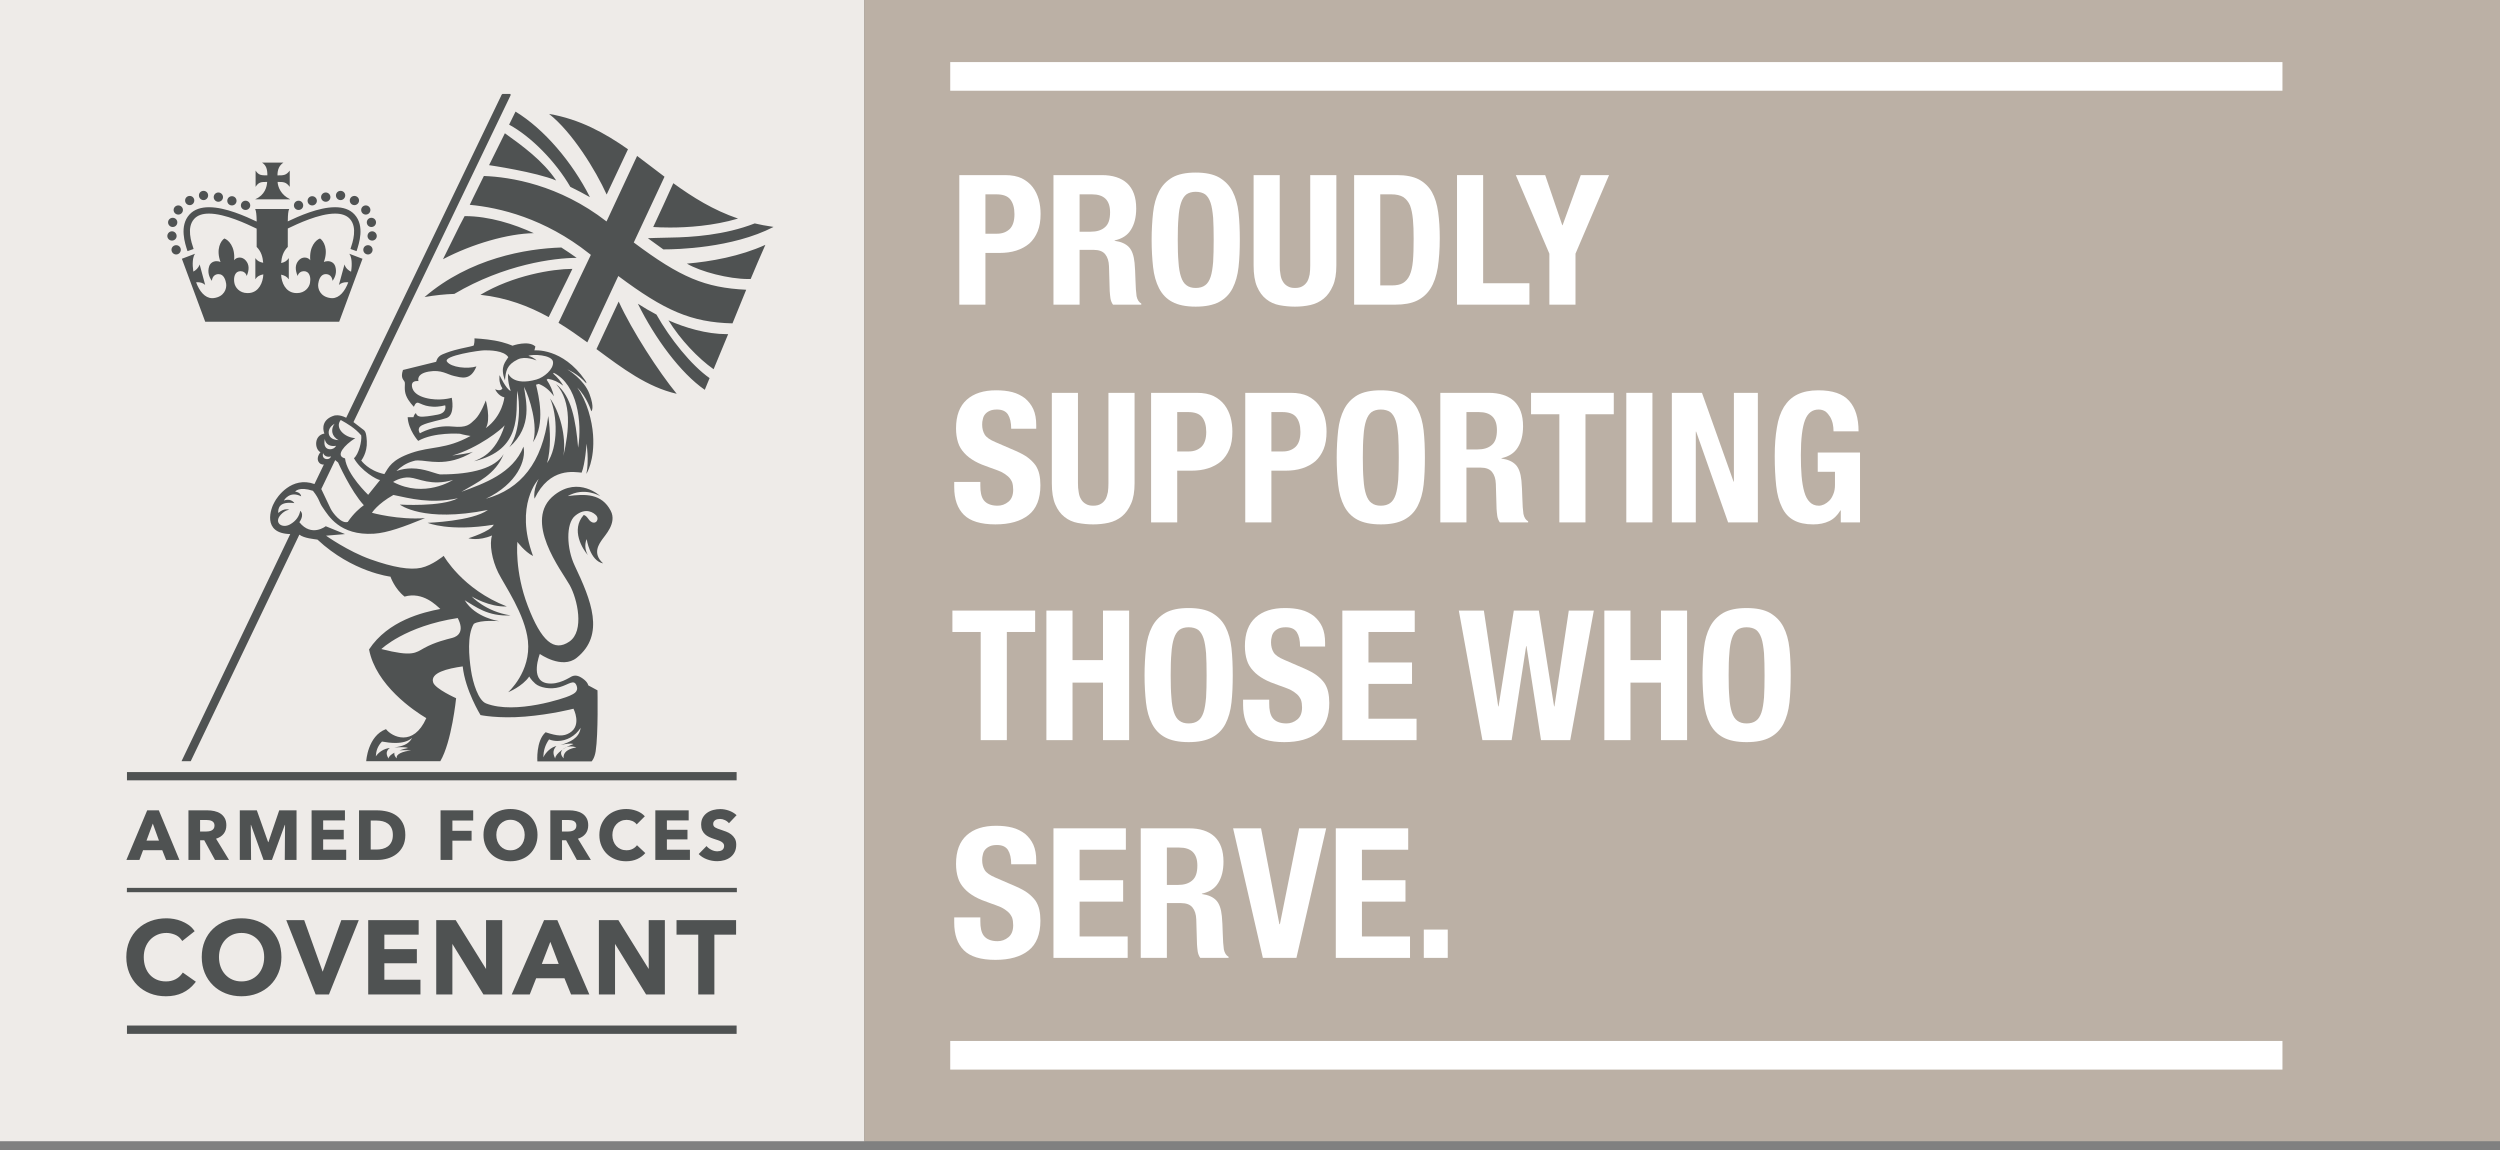 <?xml version="1.0" encoding="UTF-8" standalone="no"?>
<!DOCTYPE svg PUBLIC "-//W3C//DTD SVG 1.1//EN" "http://www.w3.org/Graphics/SVG/1.1/DTD/svg11.dtd">
<svg width="100%" height="100%" viewBox="0 0 200 92" version="1.1" xmlns="http://www.w3.org/2000/svg" xmlns:xlink="http://www.w3.org/1999/xlink" xml:space="preserve" xmlns:serif="http://www.serif.com/" style="fill-rule:evenodd;clip-rule:evenodd;stroke-linejoin:round;stroke-miterlimit:2;">
    <rect x="0" y="0" width="200" height="92" fill="#808080" stroke="none"/>
    <g transform="matrix(0.382,0,0,0.382,0,-0.242)">
        <rect x="0" y="0.634" width="181" height="239" style="fill:rgb(238,235,232);fill-rule:nonzero;"/>
        <path d="M94.87,101.14C90.326,102.499 87.685,100.79 85.781,100.635C83.878,100.48 82.324,101.567 82.324,101.567C88.927,105.063 94.87,101.14 94.87,101.14ZM120.702,157.175C120.702,157.175 119.341,156.531 118.069,157.408C116.966,158.169 117.751,159.136 117.979,159.379L118.036,159.437C117.817,157.441 120.702,157.175 120.702,157.175ZM69.137,94.719C69.236,94.719 69.336,94.709 69.433,94.691C69.978,94.597 70.276,94.191 70.385,94C70.225,94.028 70.048,94.045 69.864,94.045C69.392,94.045 68.879,93.932 68.514,93.576C68.254,93.322 68.068,92.962 68.019,92.542C67.679,94.194 68.391,94.719 69.137,94.719ZM70.856,92.807L70.911,92.807C70.186,92.444 69.741,91.822 69.62,91.284C69.444,90.503 69.768,89.728 70.078,89.366C68.791,90.107 68.633,91.217 69.011,91.915C69.392,92.617 70.358,92.807 70.856,92.807ZM79.593,101.166C78.968,101.134 75.602,99.256 74.121,96.595C75.108,95.797 75.822,93.014 75.645,91.806C74.33,90.276 72.849,89.422 71.36,88.587C70.043,90.222 72.147,92.282 74.401,92.384C72.018,93.919 70.389,95.946 71.968,96.535C72.065,96.581 72.163,96.613 72.26,96.634C72.624,100.007 77.103,104.262 77.103,104.262L79.593,101.166ZM117.973,81.413C116.971,80.659 115.904,80.146 114.746,79.961C114.664,80.029 114.578,80.096 114.487,80.161C115.274,81.317 115.734,82.471 116.008,83.625C115.155,82.435 114.12,81.53 112.821,81.033C112.642,81.095 112.455,81.151 112.258,81.201C112.788,83.442 114.287,89.349 111.613,93.243C112.752,89.869 110.899,83.762 109.735,81.651C110.1,84.447 111.706,89.857 106.659,94.3C109.199,90.766 108.849,84.528 108.307,82.473C108.002,87.356 109.387,94.814 99.27,97.236C100.249,96.747 103.729,95.931 105.688,89.705C105.131,90.475 100.152,94.485 94.704,96.039C96.253,95.803 97.99,95.644 99.061,95.249C96.252,96.979 93.827,97.388 91.83,97.388C90.93,97.388 90.116,97.306 89.394,97.221C88.672,97.138 88.042,97.055 87.507,97.055C87.124,97.055 86.79,97.097 86.506,97.214C85.049,97.62 83.92,98.404 83.024,99.273C84.146,98.877 85.217,98.728 86.213,98.728C88.871,98.728 90.995,99.785 92.143,99.984L92.33,99.984C98.939,99.984 103.743,98.633 105.475,95.735C103.764,100.011 100.003,101.619 96.621,103.638C101.296,101.89 107.407,99.82 109.631,94.166C110.245,96.981 108.364,101.929 101.744,105.09C109.071,103.048 113.56,97.559 114.818,87.758C115.262,90.782 115.402,94.668 114.575,97.606C116.938,94.22 116.773,87.678 115.203,84.071C117.125,86.734 118.655,91.85 117.992,96.112C119.192,90.828 119.807,84.797 116.471,81.08C119.673,83.58 120.566,88.575 121.075,94.392C121.938,89.066 120.925,81.184 115.973,78.715L115.844,78.864C116.756,79.65 117.434,80.509 117.973,81.413ZM88.823,136.354C91.083,135.107 93.529,134.533 94.717,134.225C95.905,133.918 97.324,132.87 95.857,130.065C84.835,131.747 79.862,136.562 79.862,136.562C86.422,138.224 87.003,137.359 88.823,136.354ZM68.217,110.837L72.256,112.482L68.281,112.821C68.281,112.821 72.886,116.094 77.611,117.774C82.336,119.454 85.859,120.056 88.197,119.545C90.534,119.034 92.921,117.04 92.921,117.04C92.921,117.04 96.851,124.056 106.131,127.635C102.515,127.834 98.777,125.546 98.777,125.546C98.777,125.546 101.667,128.72 106.951,129.515C102.096,129.768 99.608,127.658 97.319,126.341C99.534,130.023 104.55,130.723 104.55,130.723C104.55,130.723 100.658,130.388 99.225,131.279C97.792,133.646 98.218,138.187 98.633,140.973C99.047,143.759 100.2,147.322 101.785,147.944C107.922,150.352 118.448,146.779 119.312,146.336C119.988,145.989 121.283,145.575 120.739,144.195C120.195,142.815 119.147,143.982 117.209,144.534C115.271,145.085 113.049,144.643 112.099,143.802C111.15,142.961 110.839,142.303 110.839,142.303C109.368,144.431 106.417,145.601 106.417,145.601C106.417,145.601 111.262,141.302 110.56,134.821C109.959,129.277 105.652,123.211 104.344,120.562C103.036,117.914 102.445,114.579 103.045,112.773C100.189,113.996 98.099,113.358 98.099,113.358C98.099,113.358 102.756,111.925 103.405,110.513C94.071,112.04 89.557,110.125 89.557,110.125C89.557,110.125 98.949,109.801 102.181,107.426C88.617,110.151 83.728,106.303 83.728,106.303C83.728,106.303 92.423,106.849 95.915,104.976C90.085,106.21 85.863,105.002 82.389,104.289C78.997,106.195 77.895,108.027 77.895,108.027C77.895,108.027 83.49,109.568 89.014,109.137C84.597,110.955 81.1,112.23 78.324,112.404C71.059,112.859 68.724,108.511 67.689,107.071C66.679,105.666 67.068,105.364 65.539,103.419C62.534,102.451 61.805,103.599 61.805,103.599C61.805,103.599 62.913,103.645 63.081,104.581C60.612,103.318 59.443,105.47 59.443,105.47C59.443,105.47 60.816,104.839 61.652,105.997C58.454,105.582 58.222,107.083 58.267,108.062C59.592,106.908 60.579,107.395 60.579,107.395C60.579,107.395 59.73,107.414 58.818,108.407C57.257,110.105 59.068,111.379 60.728,110.462C62.041,109.736 62.695,108.67 62.876,107.6C63.845,108.51 62.69,109.994 62.69,109.994C65.248,113.198 68.217,110.837 68.217,110.837ZM103.688,82.146C103.688,82.146 104.834,82.729 105.222,81.972C104.329,80.69 104.627,79.202 104.627,79.202C104.627,79.202 106.028,82.227 106.949,82.5C106.15,80.058 106.436,78.86 106.436,78.86C106.436,78.86 107.322,81.535 112.354,80.112C113.909,79.672 115.962,77.981 115.82,76.441C115.678,74.902 111.401,74.758 110.662,75.166C111.858,75.497 112.354,76.125 112.354,76.125C112.354,76.125 110.047,75.108 108.421,75.909C106.101,77.054 105.936,78.33 105.752,80.278C104.632,77.389 105.919,76.374 106.45,75.432C105.531,73.991 102.441,73.997 101.456,73.997C100.47,73.996 92.744,75.126 93.606,76.362C94.467,77.598 97.958,77.951 99.773,77.37C98.53,80.459 96.598,79.702 95.105,79.377C93.612,79.053 92.481,77.981 89.774,78.454C87.066,78.928 87.639,80.44 87.639,80.44C87.639,80.44 86.422,80.278 86.281,81.094C86.214,81.481 86.16,83.166 89.081,83.952C92.002,84.737 94.61,83.939 94.61,83.939C94.61,83.939 95.366,87.5 93.534,88.175C92.542,88.541 89.685,89.051 88.41,89.679C87.135,90.308 87.943,91.371 87.943,91.371C87.943,91.371 90.908,89.604 94.731,89.961C97.8,90.249 98.308,89.575 99.494,88.461C100.68,87.346 101.74,84.501 101.74,84.501C101.74,84.501 102.853,88.439 101.74,90.299C105.259,87.732 105.63,83.855 105.63,83.855C104.309,83.564 103.688,82.146 103.688,82.146ZM69.332,96.214C68.373,96.483 67.807,95.968 67.661,95.505C67.32,96.724 68.423,96.973 68.963,96.664C69.133,96.568 69.272,96.415 69.333,96.222M82.78,156.225C81.92,156.225 80.981,156.118 79.994,155.933C79.037,156.942 78.762,157.926 78.703,159.04C79.295,158.156 80.409,157.392 81.639,157.283C80.611,158.036 81.024,158.887 81.359,159.506C81.394,159.075 81.9,158.636 82.606,158.256C82.491,158.64 82.723,159.201 83.128,159.456C82.764,158.603 84.399,157.958 86.106,157.798C85.657,157.767 85.148,157.735 84.635,157.735C84.308,157.735 83.98,157.749 83.666,157.783C84.254,157.564 84.881,157.391 85.451,157.284C85.189,157.153 84.629,157.111 84.06,157.111C83.456,157.111 82.844,157.158 82.564,157.196C84.233,156.879 85.542,156.613 86.312,155.159C85.449,155.921 84.224,156.225 82.78,156.225ZM116.758,155.812C116.154,155.812 115.553,155.705 114.985,155.484C114.089,156.763 113.831,157.935 113.776,159.238C114.33,158.145 115.373,157.136 116.523,156.873C115.561,157.861 115.948,158.806 116.259,159.488C116.331,158.399 118.455,157.025 120.088,156.457C119.953,156.389 119.734,156.362 119.474,156.362C118.766,156.362 117.76,156.563 117.387,156.671C119.258,156.056 121.283,155.326 121.606,153.048C120.474,154.818 118.6,155.812 116.758,155.812ZM76.195,106.436C73.429,103.419 70.802,97.486 70.802,97.486L70.198,96.989L67.285,103.048C67.73,103.989 68.886,106.432 69.239,107.159C69.678,108.066 71.487,110.386 72.831,109.937C74.027,108.17 75.418,106.976 76.195,106.436ZM122.867,113.537C122.867,113.537 122.076,115.066 123.117,116.881C122.099,115.767 119.43,111.604 122.26,108.469C123.134,108.798 123.143,109.573 123.926,109.974C124.9,110.473 125.478,109.305 124.921,108.644C124.439,108.073 122.723,106.74 120.422,108.668C118.471,110.303 118.671,115.531 120.345,119.065C123.786,126.33 126.786,133.554 120.778,138.39C117.691,140.875 113.052,137.585 113.052,137.585C113.052,137.585 110.91,143.037 114.486,143.709C116.972,144.176 119.387,142.432 119.767,142.277C120.448,142.001 121.089,142.06 122.072,142.759C123.12,143.504 123.199,144.164 123.199,144.164L125.129,145.208C125.129,145.208 125.316,154.37 124.747,157.967C124.507,159.488 123.9,160.089 123.9,160.089L112.538,160.089C112.538,160.089 112.21,155.793 114.261,153.985C116.778,154.819 118.019,154.896 119.314,154.107C121.905,152.528 120.1,149.056 120.1,149.056C120.1,149.056 115.53,150.25 109.939,150.709C104.348,151.168 100.632,150.389 100.632,150.389C100.632,150.389 97.421,145.185 96.903,140.194C93.744,140.642 90.019,141.511 90.722,143.572C91.18,144.915 95.52,146.856 95.52,146.856C95.52,146.856 94.607,155.986 92.214,160.044L76.694,160.044C76.694,160.044 76.993,154.771 80.834,153.329C82.052,154.946 86.565,157.147 89.278,151.028C86.684,149.498 78.703,144.109 77.29,136.641C81.266,130.592 88.596,128.859 92.214,128.167C91.41,127.452 88.592,124.474 84.724,125.574C82.635,123.935 81.772,121.4 81.772,121.4C81.772,121.4 73.808,120.483 66.49,113.643C65.75,113.518 63.712,113.374 62.693,112.602L39.947,160.044L38.017,160.044L60.786,112.481C54.756,112.355 56.737,106.995 57.486,105.778C58.009,104.713 61.078,100.286 65.858,102.002L67.821,97.921L67.863,97.906C66.901,98.092 65.88,96.871 67.11,95.342C65.84,94.669 65.739,91.804 67.932,91.431C67.472,90.26 67.554,88.419 69.982,87.672C69.982,87.672 70.967,87.339 72.502,88.122L104.957,20.679C104.957,20.679 104.993,20.479 105.22,20.31L106.875,20.31C106.982,20.453 106.922,20.609 106.922,20.609L74.026,89.029C73.918,88.954 75.224,89.954 75.739,90.354C76.386,90.857 76.696,90.814 76.819,93.028C76.954,95.474 75.655,97.078 75.655,97.078C75.655,97.078 77.116,99.209 80.494,99.919C81.398,98.503 81.938,96.95 86.151,95.491C90.365,94.032 93.319,94.81 98.542,91.935C97.165,91.729 96.314,91.468 96.314,91.468C96.314,91.468 90.927,91.078 87.577,92.963C87.577,92.963 85.521,90.716 85.375,88.004C86.073,88.004 86.587,88.003 86.587,88.003C86.587,88.003 86.694,87.444 87.097,87.133C87.215,87.441 87.321,87.752 87.957,87.87C88.592,87.987 90.233,87.742 91.667,87.468C93.749,87.07 93.232,85.519 93.232,85.519C93.232,85.519 91.84,85.893 90.646,85.804C89.452,85.715 89,85.598 87.662,85.005C87.023,84.722 86.688,85.831 86.688,85.831C86.688,85.831 85.526,84.701 85.049,83.467C84.572,82.234 84.883,81.172 84.764,80.684C84.645,80.195 83.783,79.94 84.389,78.116C85.015,77.961 91.347,76.402 91.347,76.402C91.347,76.402 91.503,75.309 92.692,74.833C93.88,74.356 94.536,74.104 96.406,73.659C97.402,73.423 97.952,73.32 98.374,73.227C99.421,72.995 99.221,72.947 99.245,72.855C99.425,72.175 99.364,71.491 99.364,71.491C99.364,71.491 101.605,71.596 103.607,71.954C105.853,72.355 107.321,73.032 107.321,73.032C107.321,73.032 110.655,71.835 112.121,73.196C112.036,73.662 111.906,74.009 111.906,74.009C111.906,74.009 117.82,73.41 122.533,80.255C122.84,80.701 122.81,80.803 122.778,80.909C120.972,78.855 118.818,77.995 118.818,77.995C118.818,77.995 122.31,80.067 123.447,83.131C124.585,86.196 123.833,86.768 123.833,86.768C123.833,86.768 122.921,83.746 120.884,81.796C122.979,84.725 123.991,88.796 124.199,91.678C124.593,97.149 122.796,99.887 122.796,99.887C123.394,97.183 122.848,93.552 122.848,93.552C122.848,93.552 122.554,97.801 121.807,99.616C120.332,99.505 115.146,98.382 111.945,105.069C111.592,103.237 112.808,100.942 112.808,100.942C112.808,100.942 107.659,106.354 111.632,117.077C109.844,116.172 108.349,114.117 108.349,114.117C108.349,114.117 107.738,120.26 110.549,127.577C113.359,134.893 116.026,137.203 119.237,134.999C122.448,132.796 120.933,126.102 119.314,123.177C117.695,120.252 109.291,109.566 116.155,104.262C121.251,100.324 125.705,104.524 125.705,104.524C125.705,104.524 122.344,102.522 118.901,104.53C122.596,104.049 126.004,103.956 127.907,107.618C129.244,110.191 126.644,112.794 126.105,113.623C125.565,114.452 123.919,116.463 126.311,118.628C123.521,118.08 122.867,113.537 122.867,113.537ZM74.222,41.665C73.679,41.665 73.25,42.093 73.25,42.621C73.25,43.158 73.679,43.594 74.222,43.594C74.75,43.594 75.195,43.158 75.195,42.621C75.195,42.093 74.75,41.665 74.222,41.665ZM76.61,43.651C76.07,43.651 75.637,44.08 75.637,44.607C75.637,45.151 76.07,45.574 76.61,45.574C77.141,45.574 77.571,45.151 77.571,44.607C77.571,44.08 77.141,43.651 76.61,43.651ZM77.778,46.244C77.239,46.244 76.816,46.674 76.816,47.2C76.816,47.744 77.239,48.175 77.778,48.175C78.322,48.175 78.751,47.744 78.751,47.2C78.751,46.674 78.322,46.244 77.778,46.244ZM77.943,49.073C77.4,49.073 76.97,49.52 76.97,50.062C76.97,50.59 77.4,51.018 77.943,51.018C78.471,51.018 78.905,50.59 78.905,50.062C78.905,49.52 78.471,49.073 77.943,49.073ZM77.068,51.98C76.512,51.98 76.082,52.409 76.082,52.943C76.082,53.48 76.512,53.927 77.068,53.927C77.594,53.927 78.029,53.48 78.029,52.943C78.029,52.409 77.594,51.98 77.068,51.98ZM70.173,44.03C66.722,44.03 62.524,45.928 60.26,47C60.27,46.863 60.27,46.772 60.278,46.759C60.288,45.689 60.347,44.819 60.564,44.402L53.437,44.402C53.654,44.819 53.722,45.689 53.751,46.759L53.751,47.034C51.503,45.968 47.258,44.031 43.77,44.031C42.149,44.031 40.692,44.45 39.674,45.568C37.506,47.962 38.741,51.637 39.269,53.228L40.544,52.775C40.058,51.316 39.032,48.282 40.669,46.475C41.391,45.675 42.491,45.366 43.759,45.366C47.139,45.366 51.721,47.551 53.556,48.426L53.751,48.524L53.751,52.343C54.724,53.309 55.022,54.483 55.119,55.661C54.433,55.554 53.854,55.273 53.477,54.688L53.477,59.131C53.866,58.49 54.46,58.209 55.149,58.095C55.073,59.828 54.214,61.758 52.297,61.988C52.138,62.006 51.985,62.016 51.839,62.016C50.111,62.016 49.24,60.779 49.086,59.898C48.913,59.033 49.056,58.008 49.692,57.608C49.888,57.487 50.126,57.425 50.37,57.425C50.921,57.425 51.497,57.744 51.668,58.433C52.212,57.156 52.228,56.068 51.485,55.209C51.098,54.753 50.628,54.569 50.192,54.569C49.705,54.569 49.261,54.8 49.028,55.134C49.292,52.231 47.792,50.847 46.983,50.578C46.274,51.041 45.174,52.765 46.179,55.502C45.937,55.39 45.655,55.328 45.367,55.328C44.705,55.328 44.02,55.658 43.785,56.469C43.452,57.562 43.744,58.615 44.369,59.446C44.471,58.414 45.145,58.04 45.759,58.04C45.905,58.04 46.047,58.061 46.179,58.101C46.956,58.352 47.264,59.36 47.364,60.059C47.512,61.089 46.956,62.784 44.769,63.059C44.664,63.073 44.559,63.079 44.456,63.079C42.897,63.079 41.742,61.582 41.072,59.755C41.175,59.744 41.286,59.738 41.401,59.738C41.894,59.738 42.479,59.858 42.966,60.299L41.81,56.016C41.545,56.819 40.95,57.27 40.487,57.51C40.241,55.914 40.339,54.431 40.853,53.773L38.089,54.826L42.976,68.01L71.034,68.01L75.917,54.826L73.146,53.773C73.672,54.431 73.776,55.938 73.524,57.539C73.038,57.298 72.397,56.864 72.143,56.016L70.977,60.299C71.471,59.854 72.07,59.737 72.579,59.737C72.705,59.737 72.827,59.744 72.939,59.755C72.258,61.582 71.108,63.079 69.554,63.079C69.451,63.079 69.347,63.073 69.242,63.059C67.043,62.784 66.5,61.089 66.644,60.059C66.74,59.36 67.043,58.352 67.833,58.101C67.964,58.061 68.106,58.04 68.252,58.04C68.864,58.04 69.531,58.414 69.642,59.446C70.272,58.615 70.547,57.562 70.226,56.469C69.987,55.658 69.304,55.328 68.639,55.328C68.351,55.328 68.067,55.39 67.823,55.502C68.836,52.765 67.742,51.041 67.015,50.578C66.197,50.847 64.72,52.231 64.977,55.134C64.742,54.8 64.297,54.569 63.809,54.569C63.372,54.569 62.902,54.753 62.515,55.209C61.777,56.068 61.8,57.156 62.332,58.433C62.507,57.744 63.09,57.425 63.642,57.425C63.886,57.425 64.124,57.487 64.318,57.608C64.96,58.008 65.085,59.033 64.92,59.898C64.767,60.779 63.889,62.016 62.175,62.016C62.029,62.016 61.878,62.006 61.72,61.988C59.813,61.758 58.954,59.882 58.87,58.157C59.538,58.29 60.094,58.558 60.482,59.131L60.482,54.688C60.094,55.296 59.538,55.581 58.881,55.72C58.966,54.511 59.276,53.326 60.27,52.343L60.27,48.495L60.398,48.426C62.229,47.552 66.794,45.366 70.174,45.366C71.442,45.366 72.544,45.675 73.271,46.475C74.904,48.282 73.884,51.316 73.397,52.775L74.674,53.228C75.195,51.637 76.432,47.962 74.263,45.568C73.25,44.449 71.794,44.03 70.173,44.03ZM62.527,42.666C61.983,42.666 61.554,43.108 61.554,43.651C61.554,44.185 61.983,44.607 62.527,44.607C63.064,44.607 63.499,44.185 63.499,43.651C63.499,43.108 63.064,42.666 62.527,42.666ZM65.378,41.721C64.846,41.721 64.416,42.151 64.416,42.69C64.416,43.227 64.846,43.657 65.378,43.657C65.916,43.657 66.361,43.227 66.361,42.69C66.361,42.151 65.916,41.721 65.378,41.721ZM68.223,40.944C67.685,40.944 67.239,41.378 67.239,41.917C67.239,42.454 67.685,42.889 68.223,42.889C68.754,42.889 69.197,42.454 69.197,41.917C69.197,41.378 68.754,40.944 68.223,40.944ZM71.325,40.6C70.788,40.6 70.353,41.023 70.353,41.557C70.353,42.094 70.788,42.541 71.325,42.541C71.858,42.541 72.299,42.094 72.299,41.557C72.299,41.023 71.858,40.6 71.325,40.6ZM51.422,42.666C50.888,42.666 50.448,43.108 50.448,43.651C50.448,44.185 50.888,44.607 51.422,44.607C51.959,44.607 52.406,44.185 52.406,43.651C52.406,43.108 51.959,42.666 51.422,42.666ZM48.57,41.721C48.025,41.721 47.597,42.151 47.597,42.69C47.597,43.227 48.025,43.657 48.57,43.657C49.109,43.657 49.537,43.227 49.537,42.69C49.537,42.151 49.109,41.721 48.57,41.721ZM45.731,40.944C45.193,40.944 44.757,41.378 44.757,41.917C44.757,42.454 45.193,42.889 45.731,42.889C46.263,42.889 46.704,42.454 46.704,41.917C46.704,41.378 46.263,40.944 45.731,40.944ZM42.628,40.6C42.09,40.6 41.661,41.023 41.661,41.557C41.661,42.094 42.09,42.541 42.628,42.541C43.159,42.541 43.589,42.094 43.589,41.557C43.589,41.023 43.159,40.6 42.628,40.6ZM39.737,41.665C39.187,41.665 38.764,42.093 38.764,42.621C38.764,43.158 39.187,43.594 39.737,43.594C40.268,43.594 40.688,43.158 40.688,42.621C40.688,42.093 40.268,41.665 39.737,41.665ZM37.337,43.651C36.806,43.651 36.359,44.08 36.359,44.607C36.359,45.151 36.806,45.574 37.337,45.574C37.876,45.574 38.311,45.151 38.311,44.607C38.311,44.08 37.876,43.651 37.337,43.651ZM36.17,46.244C35.639,46.244 35.197,46.673 35.197,47.2C35.197,47.744 35.639,48.174 36.17,48.174C36.709,48.174 37.138,47.744 37.138,47.2C37.138,46.673 36.709,46.244 36.17,46.244ZM36.016,49.073C35.484,49.073 35.042,49.52 35.042,50.063C35.042,50.59 35.484,51.019 36.016,51.019C36.554,51.019 36.989,50.59 36.989,50.063C36.989,49.52 36.554,49.073 36.016,49.073ZM36.892,51.98C36.349,51.98 35.914,52.41 35.914,52.942C35.914,53.48 36.349,53.927 36.892,53.927C37.435,53.927 37.866,53.48 37.866,52.942C37.866,52.41 37.435,51.98 36.892,51.98ZM59.355,34.686L54.879,34.686C55.754,35.254 55.995,36.061 55.995,37.36C54.729,37.36 54.185,37.36 53.528,36.358L53.528,39.765C54.175,38.733 54.729,38.733 55.949,38.733C55.898,39.765 55.452,41.493 53.493,42.334L53.493,42.375L60.717,42.375L60.717,42.334C58.846,41.465 58.176,39.782 58.137,38.733C59.384,38.733 59.899,38.733 60.678,39.765L60.678,36.358C59.927,37.36 59.384,37.366 58.107,37.366C58.107,36.067 58.519,35.254 59.355,34.686ZM117.557,52.465C110.178,52.7 98.38,54.706 88.911,62.842C91.102,62.461 93.173,62.25 95.143,62.182C105.626,55.998 116.052,54.639 120.775,54.639C119.671,53.844 118.699,53.206 117.557,52.465ZM119.842,56.944C115.725,56.944 107.417,58.312 100.614,62.373C106.118,62.972 110.753,64.749 114.905,67.04C116.363,64.018 118.627,59.587 119.872,56.944L119.842,56.944ZM133.425,33.289C131.376,37.663 127.075,46.899 127.075,46.899L127.022,47.01C117.061,39.281 106.876,37.701 101.333,37.49C100.61,38.96 99.881,40.439 99.15,41.926C98.998,42.238 98.661,42.937 98.377,43.529C104.588,44.102 114.032,46.325 123.386,53.728C123.506,53.823 123.621,53.914 123.74,54.008L123.689,54.117C123.689,54.117 119.212,63.463 116.965,68.238C119.072,69.524 121.065,70.922 123,72.333C125.145,67.711 129.473,58.466 129.473,58.466L129.485,58.438C139.185,65.673 144.708,68.139 153.401,68.356C154.285,66.18 155.394,63.445 156.272,61.315C147.664,60.881 142.57,58.784 132.727,51.416L132.764,51.335C132.764,51.335 137.102,42.089 139.164,37.642C137.229,36.19 135.339,34.712 133.425,33.289ZM129.565,63.787C128.095,66.975 126.415,70.498 124.914,73.742C130.38,77.792 135.531,81.683 141.72,83.105C137.936,78.485 132.398,69.968 129.565,63.787ZM158.06,47.421C151.739,49.884 144.912,50.315 140.404,50.387C138.158,50.423 135.675,50.52 135.675,50.52L138.909,52.857C138.909,52.857 139.031,52.858 139.263,52.858C141.449,52.858 153.345,52.645 162,48.159C161.886,48.139 161.78,48.119 161.671,48.1C160.422,47.926 159.22,47.697 158.06,47.421ZM141.009,39.003C139.685,42.004 138.191,45.165 136.798,48.177C137.624,48.23 138.828,48.284 140.295,48.284C143.984,48.284 149.34,47.946 154.562,46.408C149.381,44.639 145.054,41.934 141.009,39.003ZM114.984,24.488C119.83,28.302 124.737,36.255 127.05,41.372C128.345,38.62 130.147,34.796 131.515,31.889C126.626,28.469 121.442,25.599 114.984,24.488ZM160.286,51.91C155.026,54.311 148.844,55.415 143.851,55.842C146.723,57.549 152.671,59.068 156.679,59.068C156.86,59.068 157.037,59.065 157.21,59.059C158.224,56.634 159.246,54.244 160.286,51.91ZM133.588,64.242C137.137,71.457 142.519,78.762 147.597,82.271C147.986,81.377 148.219,80.724 148.606,79.818C144.76,77.122 140.328,71.571 137.474,66.511C136.17,65.828 134.845,65.055 133.588,64.242ZM139.985,67.713C142.466,71.738 146.198,75.675 149.445,77.96C150.467,75.536 151.483,73.078 152.495,70.608C152.385,70.61 152.274,70.61 152.164,70.61C147.995,70.61 143.439,69.267 139.985,67.713ZM105.734,28.541C104.699,30.645 103.505,33.025 102.424,35.222C102.524,35.232 112.239,36.668 116.48,38.434C113.735,34.295 109.321,31.117 105.734,28.541ZM107.965,24.01L107.963,24.01C107.523,24.904 107.074,25.817 106.621,26.739C111.231,29.236 116.367,34.469 119.44,39.765C120.868,40.453 122.241,41.181 123.549,41.926C119.824,34.55 113.926,27.633 107.965,24.01ZM97.299,45.89C97.004,46.49 96.648,47.163 96.261,47.87C95.09,50.232 93.924,52.589 92.77,54.922C98.899,51.69 106.431,49.549 111.785,49.464C107.678,47.578 102.479,45.892 97.299,45.89ZM50.582,206.167C49.882,206.167 49.238,206.041 48.667,205.79C48.094,205.54 47.592,205.184 47.176,204.736C46.758,204.285 46.431,203.745 46.206,203.131C45.978,202.513 45.861,201.82 45.861,201.071C45.861,200.35 45.976,199.674 46.204,199.063C46.431,198.454 46.755,197.917 47.169,197.465C47.578,197.016 48.077,196.659 48.649,196.401C49.22,196.145 49.87,196.015 50.582,196.015C51.294,196.015 51.949,196.145 52.526,196.401C53.105,196.659 53.607,197.018 54.017,197.466C54.429,197.917 54.753,198.454 54.98,199.062C55.208,199.675 55.323,200.35 55.323,201.071C55.323,201.819 55.208,202.512 54.979,203.131C54.753,203.745 54.427,204.285 54.008,204.736C53.592,205.184 53.087,205.538 52.508,205.79C51.93,206.04 51.281,206.167 50.582,206.167ZM50.561,192.947C49.378,192.947 48.266,193.139 47.257,193.516C46.241,193.896 45.354,194.445 44.617,195.145C43.878,195.848 43.292,196.712 42.876,197.712C42.461,198.71 42.25,199.84 42.25,201.071C42.25,202.273 42.461,203.389 42.876,204.387C43.291,205.385 43.875,206.258 44.613,206.981C45.351,207.704 46.239,208.274 47.251,208.674C48.26,209.074 49.374,209.277 50.561,209.277C51.761,209.277 52.885,209.074 53.902,208.675C54.921,208.274 55.815,207.705 56.559,206.982C57.306,206.258 57.894,205.385 58.309,204.387C58.725,203.389 58.935,202.273 58.935,201.071C58.935,199.84 58.725,198.71 58.309,197.712C57.892,196.712 57.303,195.848 56.555,195.144C55.812,194.443 54.917,193.896 53.895,193.516C52.88,193.138 51.758,192.947 50.561,192.947ZM34.869,192.948C35.36,192.948 35.883,192.996 36.42,193.09C36.959,193.184 37.484,193.331 37.981,193.53C38.478,193.727 38.953,193.975 39.391,194.268C39.842,194.569 40.232,194.935 40.55,195.359L40.767,195.647L38.171,197.703L37.944,197.393C37.592,196.916 37.145,196.577 36.578,196.355C35.996,196.13 35.42,196.015 34.869,196.015C34.157,196.015 33.502,196.145 32.925,196.402C32.344,196.66 31.839,197.019 31.423,197.467C31.003,197.919 30.676,198.456 30.451,199.062C30.223,199.674 30.108,200.35 30.108,201.071C30.108,201.835 30.219,202.541 30.442,203.167C30.661,203.788 30.978,204.326 31.382,204.77C31.785,205.21 32.275,205.557 32.837,205.8C33.403,206.044 34.05,206.168 34.764,206.168C35.497,206.168 36.152,206.023 36.711,205.737C37.271,205.451 37.727,205.069 38.069,204.602L38.283,204.308L41.019,206.231L40.773,206.538C40.085,207.404 39.231,208.083 38.234,208.559C37.238,209.036 36.064,209.276 34.744,209.276C33.543,209.276 32.422,209.074 31.411,208.674C30.4,208.274 29.516,207.704 28.784,206.98C28.052,206.256 27.475,205.383 27.068,204.384C26.66,203.388 26.453,202.273 26.453,201.071C26.453,199.838 26.671,198.706 27.102,197.708C27.532,196.708 28.133,195.845 28.887,195.142C29.637,194.442 30.535,193.896 31.555,193.516C32.571,193.138 33.686,192.948 34.869,192.948ZM150.855,170.073C151.442,170.073 152.042,170.181 152.652,170.397C153.264,170.612 153.799,170.929 154.259,171.35L152.659,173.037C152.444,172.763 152.163,172.545 151.816,172.384C151.468,172.223 151.134,172.141 150.811,172.141C150.645,172.141 150.476,172.156 150.305,172.186C150.133,172.216 149.98,172.271 149.842,172.354C149.706,172.439 149.591,172.545 149.498,172.678C149.405,172.81 149.359,172.978 149.359,173.184C149.359,173.36 149.395,173.506 149.468,173.624C149.543,173.741 149.649,173.844 149.792,173.932C149.934,174.02 150.102,174.1 150.298,174.173C150.494,174.248 150.713,174.323 150.958,174.401C151.31,174.519 151.676,174.649 152.058,174.79C152.439,174.932 152.787,175.121 153.1,175.355C153.412,175.59 153.672,175.881 153.877,176.228C154.082,176.574 154.185,177.008 154.185,177.525C154.185,178.122 154.075,178.639 153.856,179.073C153.635,179.509 153.339,179.868 152.968,180.152C152.596,180.435 152.17,180.646 151.691,180.782C151.212,180.92 150.718,180.988 150.21,180.988C149.466,180.988 148.748,180.858 148.053,180.599C147.358,180.34 146.781,179.971 146.322,179.492L147.965,177.819C148.219,178.132 148.554,178.394 148.971,178.604C149.385,178.814 149.799,178.92 150.21,178.92C150.396,178.92 150.577,178.9 150.752,178.86C150.928,178.822 151.083,178.759 151.214,178.67C151.347,178.582 151.452,178.464 151.53,178.318C151.608,178.172 151.648,177.996 151.648,177.79C151.648,177.595 151.598,177.429 151.5,177.291C151.402,177.154 151.264,177.03 151.083,176.917C150.901,176.805 150.677,176.702 150.408,176.609C150.138,176.516 149.834,176.416 149.491,176.308C149.159,176.2 148.833,176.074 148.515,175.927C148.198,175.781 147.914,175.593 147.664,175.362C147.415,175.133 147.215,174.854 147.064,174.526C146.911,174.198 146.836,173.799 146.836,173.33C146.836,172.753 146.953,172.259 147.187,171.849C147.423,171.438 147.731,171.101 148.112,170.836C148.494,170.572 148.923,170.379 149.403,170.257C149.882,170.135 150.366,170.073 150.855,170.073ZM131.153,170.059C131.886,170.059 132.608,170.189 133.317,170.448C134.026,170.707 134.601,171.086 135.042,171.585L133.339,173.286C133.105,172.964 132.797,172.724 132.415,172.568C132.034,172.412 131.643,172.333 131.241,172.333C130.802,172.333 130.397,172.413 130.031,172.575C129.664,172.736 129.349,172.959 129.085,173.243C128.82,173.526 128.615,173.861 128.468,174.247C128.323,174.633 128.248,175.057 128.248,175.516C128.248,175.986 128.323,176.416 128.468,176.807C128.615,177.199 128.817,177.533 129.078,177.812C129.337,178.091 129.647,178.309 130.009,178.465C130.371,178.622 130.767,178.7 131.197,178.7C131.696,178.7 132.132,178.602 132.503,178.406C132.875,178.211 133.173,177.957 133.398,177.644L135.143,179.287C134.684,179.814 134.117,180.233 133.442,180.541C132.767,180.848 131.989,181.003 131.109,181.003C130.308,181.003 129.565,180.871 128.886,180.607C128.207,180.343 127.618,179.969 127.119,179.485C126.62,179.001 126.229,178.421 125.945,177.746C125.661,177.071 125.52,176.328 125.52,175.516C125.52,174.685 125.664,173.932 125.952,173.258C126.241,172.583 126.64,172.008 127.149,171.534C127.656,171.06 128.253,170.694 128.938,170.44C129.623,170.187 130.36,170.059 131.153,170.059ZM117.686,174.783L117.686,172.362L119.028,172.362C119.214,172.362 119.409,172.377 119.609,172.406C119.811,172.436 119.993,172.492 120.156,172.575C120.318,172.658 120.45,172.775 120.553,172.926C120.657,173.079 120.708,173.277 120.708,173.521C120.708,173.785 120.652,174 120.539,174.166C120.426,174.333 120.281,174.459 120.104,174.549C119.926,174.637 119.731,174.697 119.514,174.732C119.297,174.765 119.087,174.783 118.88,174.783L117.686,174.783ZM119.212,170.337L115.251,170.337L115.251,180.724L117.701,180.724L117.701,176.602L118.556,176.602L120.811,180.724L123.745,180.724L121.031,176.279C121.706,176.074 122.235,175.731 122.616,175.252C122.997,174.773 123.188,174.181 123.188,173.477C123.188,172.881 123.075,172.382 122.85,171.98C122.625,171.579 122.324,171.257 121.949,171.012C121.571,170.768 121.146,170.595 120.672,170.492C120.198,170.389 119.711,170.337 119.212,170.337ZM106.904,178.714C106.463,178.714 106.063,178.634 105.702,178.473C105.339,178.311 105.028,178.088 104.769,177.805C104.51,177.521 104.307,177.181 104.161,176.785C104.014,176.389 103.941,175.957 103.941,175.487C103.941,175.038 104.011,174.617 104.154,174.225C104.295,173.834 104.498,173.498 104.762,173.22C105.027,172.941 105.339,172.721 105.702,172.56C106.063,172.399 106.463,172.318 106.904,172.318C107.344,172.318 107.747,172.399 108.114,172.56C108.482,172.721 108.794,172.941 109.054,173.22C109.312,173.498 109.516,173.834 109.662,174.225C109.809,174.617 109.882,175.038 109.882,175.487C109.882,175.957 109.809,176.389 109.662,176.785C109.516,177.181 109.31,177.521 109.046,177.805C108.781,178.088 108.469,178.311 108.106,178.473C107.745,178.634 107.344,178.714 106.904,178.714ZM106.904,170.059C106.092,170.059 105.341,170.186 104.651,170.44C103.963,170.695 103.366,171.057 102.862,171.526C102.358,171.995 101.966,172.565 101.681,173.235C101.397,173.905 101.256,174.656 101.256,175.487C101.256,176.308 101.397,177.059 101.681,177.738C101.966,178.418 102.358,179 102.862,179.484C103.366,179.969 103.963,180.343 104.651,180.606C105.341,180.871 106.092,181.003 106.904,181.003C107.715,181.003 108.469,180.871 109.163,180.606C109.857,180.343 110.457,179.969 110.961,179.484C111.463,179 111.857,178.418 112.141,177.738C112.424,177.059 112.567,176.308 112.567,175.487C112.567,174.656 112.424,173.905 112.141,173.235C111.857,172.565 111.463,171.995 110.961,171.526C110.457,171.057 109.857,170.695 109.163,170.44C108.469,170.186 107.715,170.059 106.904,170.059ZM77.637,178.553L77.637,172.479L78.884,172.479C79.314,172.479 79.733,172.529 80.139,172.626C80.545,172.724 80.906,172.888 81.225,173.118C81.542,173.347 81.797,173.655 81.988,174.042C82.178,174.428 82.274,174.915 82.274,175.502C82.274,176.079 82.178,176.563 81.988,176.954C81.797,177.344 81.542,177.658 81.225,177.893C80.906,178.127 80.54,178.297 80.124,178.399C79.708,178.502 79.276,178.553 78.826,178.553L77.637,178.553ZM78.943,170.338L75.188,170.338L75.188,180.724L79.06,180.724C79.775,180.724 80.478,180.623 81.173,180.423C81.867,180.223 82.49,179.91 83.044,179.484C83.596,179.059 84.041,178.516 84.379,177.856C84.715,177.196 84.884,176.411 84.884,175.502C84.884,174.523 84.713,173.701 84.371,173.038C84.028,172.371 83.579,171.841 83.021,171.445C82.464,171.049 81.828,170.765 81.115,170.594C80.4,170.423 79.677,170.338 78.943,170.338ZM41.901,174.783L41.901,172.362L43.242,172.362C43.429,172.362 43.624,172.377 43.824,172.406C44.026,172.436 44.208,172.492 44.37,172.575C44.533,172.658 44.665,172.775 44.768,172.926C44.872,173.079 44.923,173.277 44.923,173.521C44.923,173.785 44.867,174 44.754,174.166C44.64,174.333 44.496,174.459 44.319,174.549C44.141,174.637 43.946,174.697 43.729,174.732C43.512,174.765 43.302,174.783 43.095,174.783L41.901,174.783ZM43.427,170.337L39.466,170.337L39.466,180.724L41.916,180.724L41.916,176.602L42.771,176.602L45.026,180.724L47.96,180.724L45.246,176.279C45.921,176.074 46.45,175.731 46.831,175.252C47.212,174.773 47.403,174.181 47.403,173.477C47.403,172.881 47.29,172.382 47.065,171.98C46.84,171.579 46.539,171.257 46.164,171.012C45.786,170.768 45.361,170.595 44.887,170.492C44.413,170.389 43.926,170.337 43.427,170.337ZM154.154,196.371L149.607,196.371L149.607,208.899L146.227,208.899L146.227,196.371L141.68,196.371L141.68,193.325L154.154,193.325L154.154,196.371ZM139.238,208.899L135.307,208.899L128.804,198.313L128.804,208.899L125.423,208.899L125.423,193.325L129.498,193.325L135.856,203.567L135.856,193.325L139.238,193.325L139.238,208.899ZM113.471,202.501L115.252,197.877L117.003,202.501L113.471,202.501ZM116.715,193.325L113.945,193.325L107.169,208.899L110.941,208.899L112.282,205.505L118.212,205.505L119.595,208.899L123.424,208.899L116.715,193.325ZM105.173,208.899L101.242,208.899L94.74,198.313L94.74,208.899L91.358,208.899L91.358,193.325L95.433,193.325L101.791,203.567L101.791,193.325L105.173,193.325L105.173,208.899ZM87.679,196.371L80.493,196.371L80.493,199.4L87.301,199.4L87.301,202.362L80.493,202.362L80.493,205.812L88.055,205.812L88.055,208.899L77.111,208.899L77.111,193.325L87.679,193.325L87.679,196.371ZM68.892,208.899L66.105,208.899L59.947,193.325L63.706,193.325L67.575,204.134L71.481,193.325L75.139,193.325L68.892,208.899ZM144.225,172.45L139.663,172.45L139.663,174.417L143.974,174.417L143.974,176.425L139.663,176.425L139.663,178.582L144.488,178.582L144.488,180.724L137.242,180.724L137.242,170.338L144.225,170.338L144.225,172.45ZM99.099,172.48L94.742,172.48L94.742,174.621L98.762,174.621L98.762,176.69L94.742,176.69L94.742,180.724L92.263,180.724L92.263,170.338L99.099,170.338L99.099,172.48ZM72.239,172.45L67.677,172.45L67.677,174.417L71.989,174.417L71.989,176.425L67.677,176.425L67.677,178.582L72.502,178.582L72.502,180.724L65.256,180.724L65.256,170.338L72.239,170.338L72.239,172.45ZM62.102,180.724L59.638,180.724L59.696,173.374L59.651,173.374L56.953,180.724L55.192,180.724L52.566,173.374L52.523,173.374L52.581,180.724L50.219,180.724L50.219,170.338L53.788,170.338L56.153,176.998L56.211,176.998L58.474,170.338L62.102,170.338L62.102,180.724ZM30.679,176.675L31.999,173.11L33.291,176.675L30.679,176.675ZM33.261,170.337L30.826,170.337L26.469,180.724L29.198,180.724L29.961,178.685L33.98,178.685L34.786,180.724L37.574,180.724L33.261,170.337ZM26.57,187.484L154.32,187.484L154.315,186.575L26.58,186.575L26.57,187.484ZM154.267,215.412L26.589,215.412L26.589,217.152L154.267,217.152L154.267,215.412ZM154.267,162.316L26.589,162.316L26.589,164.056L154.267,164.056L154.267,162.316Z" style="fill:rgb(79,82,82);fill-rule:nonzero;"/>
        <rect x="181" y="0.634" width="343" height="239" style="fill:rgb(187,176,165);fill-rule:nonzero;"/>
        <path d="M208.804,49.578C209.906,49.578 210.78,49.236 211.464,48.59C212.11,47.944 212.452,46.918 212.452,45.512C212.452,44.144 212.148,43.118 211.578,42.396C211.008,41.674 210.02,41.332 208.652,41.332L206.372,41.332L206.372,49.578L208.804,49.578ZM210.476,37.304C211.882,37.304 213.06,37.532 214.01,37.988C214.96,38.482 215.72,39.09 216.29,39.85C216.86,40.61 217.278,41.484 217.544,42.434C217.81,43.422 217.924,44.41 217.924,45.436C217.924,46.842 217.734,48.058 217.316,49.084C216.898,50.11 216.29,50.984 215.568,51.63C214.808,52.276 213.896,52.77 212.832,53.112C211.768,53.454 210.59,53.606 209.298,53.606L206.372,53.606L206.372,64.436L200.9,64.436L200.9,37.304L210.476,37.304Z" style="fill:white;fill-rule:nonzero;"/>
        <path d="M230.729,37.304C233.009,37.304 234.795,37.874 236.049,39.014C237.303,40.192 237.949,41.94 237.949,44.296C237.949,46.12 237.569,47.602 236.847,48.742C236.125,49.92 234.985,50.642 233.427,50.984L233.427,51.06C234.795,51.25 235.783,51.706 236.429,52.39C237.075,53.074 237.455,54.176 237.607,55.696C237.645,56.19 237.683,56.76 237.721,57.33C237.759,57.938 237.759,58.622 237.797,59.344C237.835,60.788 237.911,61.89 238.025,62.65C238.177,63.41 238.519,63.942 239.013,64.208L239.013,64.436L233.085,64.436C232.819,64.056 232.629,63.6 232.553,63.106C232.477,62.612 232.439,62.118 232.401,61.586L232.249,56.38C232.211,55.316 231.945,54.48 231.451,53.872C230.957,53.264 230.159,52.96 229.019,52.96L226.093,52.96L226.093,64.436L220.621,64.436L220.621,37.304L230.729,37.304ZM228.373,49.16C229.703,49.16 230.691,48.856 231.413,48.21C232.135,47.602 232.477,46.576 232.477,45.094C232.477,42.586 231.223,41.332 228.677,41.332L226.093,41.332L226.093,49.16L228.373,49.16Z" style="fill:white;fill-rule:nonzero;"/>
        <path d="M246.804,55.506C246.88,56.798 247.07,57.824 247.336,58.622C247.602,59.42 247.982,60.028 248.476,60.37C248.97,60.75 249.616,60.94 250.414,60.94C251.212,60.94 251.896,60.75 252.39,60.37C252.884,60.028 253.264,59.42 253.53,58.622C253.796,57.824 253.948,56.798 254.062,55.506C254.138,54.252 254.176,52.694 254.176,50.87C254.176,49.046 254.138,47.488 254.062,46.234C253.948,44.98 253.796,43.916 253.53,43.118C253.264,42.32 252.884,41.712 252.39,41.332C251.896,40.99 251.212,40.8 250.414,40.8C249.616,40.8 248.97,40.99 248.476,41.332C247.982,41.712 247.602,42.32 247.336,43.118C247.07,43.916 246.88,44.98 246.804,46.234C246.69,47.488 246.652,49.046 246.652,50.87C246.652,52.694 246.69,54.252 246.804,55.506ZM241.484,45.17C241.674,43.46 242.092,41.978 242.738,40.724C243.384,39.47 244.296,38.52 245.512,37.798C246.728,37.114 248.362,36.772 250.414,36.772C252.466,36.772 254.1,37.114 255.316,37.798C256.532,38.52 257.482,39.47 258.128,40.724C258.774,41.978 259.192,43.46 259.382,45.17C259.572,46.918 259.648,48.818 259.648,50.87C259.648,52.96 259.572,54.86 259.382,56.57C259.192,58.28 258.774,59.762 258.128,61.016C257.482,62.27 256.532,63.22 255.316,63.866C254.1,64.512 252.466,64.854 250.414,64.854C248.362,64.854 246.728,64.512 245.512,63.866C244.296,63.22 243.384,62.27 242.738,61.016C242.092,59.762 241.674,58.28 241.484,56.57C241.294,54.86 241.18,52.96 241.18,50.87C241.18,48.818 241.294,46.918 241.484,45.17Z" style="fill:white;fill-rule:nonzero;"/>
        <path d="M268.008,56.228C268.008,56.912 268.046,57.52 268.16,58.09C268.236,58.66 268.388,59.154 268.654,59.572C268.882,59.99 269.224,60.332 269.642,60.56C270.06,60.826 270.554,60.94 271.2,60.94C271.846,60.94 272.378,60.826 272.796,60.56C273.214,60.332 273.518,59.99 273.784,59.572C274.012,59.154 274.164,58.66 274.278,58.09C274.354,57.52 274.392,56.912 274.392,56.228L274.392,37.304L279.864,37.304L279.864,56.228C279.864,57.938 279.636,59.382 279.142,60.484C278.648,61.624 278.002,62.536 277.204,63.182C276.406,63.828 275.456,64.284 274.43,64.512C273.404,64.74 272.302,64.854 271.2,64.854C270.098,64.854 268.996,64.74 267.97,64.55C266.944,64.36 265.994,63.942 265.196,63.296C264.398,62.688 263.752,61.814 263.258,60.674C262.764,59.534 262.536,58.052 262.536,56.228L262.536,37.304L268.008,37.304L268.008,56.228Z" style="fill:white;fill-rule:nonzero;"/>
        <path d="M291.491,60.408C292.441,60.408 293.239,60.256 293.809,59.914C294.379,59.572 294.873,59.04 295.215,58.28C295.557,57.52 295.785,56.532 295.899,55.278C296.013,54.024 296.051,52.504 296.051,50.642C296.051,49.084 296.013,47.754 295.899,46.576C295.785,45.398 295.595,44.448 295.291,43.65C294.949,42.89 294.493,42.32 293.885,41.902C293.239,41.522 292.403,41.332 291.377,41.332L289.059,41.332L289.059,60.408L291.491,60.408ZM292.555,37.304C294.455,37.304 295.975,37.608 297.153,38.216C298.331,38.862 299.243,39.736 299.889,40.876C300.535,42.054 300.953,43.422 301.181,45.056C301.409,46.69 301.523,48.476 301.523,50.49C301.523,52.884 301.371,54.936 301.105,56.684C300.801,58.47 300.307,59.914 299.585,61.054C298.863,62.194 297.913,63.03 296.735,63.6C295.557,64.17 294.037,64.436 292.213,64.436L283.587,64.436L283.587,37.304L292.555,37.304Z" style="fill:white;fill-rule:nonzero;"/>
        <path d="M305.133,37.304L310.605,37.304L310.605,59.952L320.295,59.952L320.295,64.436L305.133,64.436L305.133,37.304Z" style="fill:white;fill-rule:nonzero;"/>
        <path d="M327.173,47.792L327.249,47.792L331.049,37.304L336.977,37.304L329.947,53.758L329.947,64.436L324.475,64.436L324.475,53.758L317.445,37.304L323.601,37.304L327.173,47.792Z" style="fill:white;fill-rule:nonzero;"/>
        <path d="M205.308,102.359C205.308,103.005 205.346,103.575 205.46,104.069C205.574,104.601 205.764,105.057 206.03,105.399C206.296,105.741 206.676,106.045 207.17,106.235C207.626,106.425 208.196,106.539 208.918,106.539C209.754,106.539 210.514,106.273 211.198,105.703C211.844,105.171 212.186,104.335 212.186,103.195C212.186,102.587 212.11,102.055 211.958,101.599C211.768,101.181 211.502,100.763 211.122,100.421C210.742,100.079 210.248,99.737 209.64,99.433C208.994,99.167 208.234,98.863 207.322,98.559C206.106,98.141 205.042,97.723 204.168,97.229C203.294,96.735 202.534,96.165 201.964,95.519C201.356,94.873 200.9,94.151 200.634,93.277C200.368,92.441 200.216,91.453 200.216,90.351C200.216,87.653 200.976,85.677 202.458,84.347C203.94,83.017 205.992,82.371 208.614,82.371C209.83,82.371 210.97,82.485 211.996,82.751C213.022,83.017 213.896,83.473 214.656,84.043C215.378,84.651 215.986,85.411 216.404,86.323C216.822,87.273 217.012,88.375 217.012,89.667L217.012,90.427L211.768,90.427C211.768,89.135 211.54,88.147 211.084,87.425C210.628,86.741 209.868,86.399 208.804,86.399C208.196,86.399 207.702,86.475 207.284,86.665C206.866,86.855 206.562,87.083 206.334,87.349C206.068,87.653 205.916,87.995 205.84,88.375C205.726,88.755 205.688,89.135 205.688,89.553C205.688,90.389 205.878,91.073 206.22,91.643C206.562,92.213 207.322,92.745 208.5,93.239L212.718,95.063C213.744,95.519 214.618,95.975 215.264,96.469C215.91,96.963 216.442,97.495 216.86,98.065C217.24,98.635 217.506,99.281 217.658,99.965C217.81,100.649 217.886,101.409 217.886,102.245C217.886,105.095 217.05,107.185 215.416,108.477C213.744,109.807 211.426,110.453 208.462,110.453C205.384,110.453 203.18,109.769 201.85,108.439C200.52,107.109 199.836,105.171 199.836,102.663L199.836,101.561L205.308,101.561L205.308,102.359Z" style="fill:white;fill-rule:nonzero;"/>
        <path d="M225.751,101.828C225.751,102.512 225.789,103.12 225.903,103.69C225.979,104.26 226.131,104.754 226.397,105.172C226.625,105.59 226.967,105.932 227.385,106.16C227.803,106.426 228.297,106.54 228.943,106.54C229.589,106.54 230.121,106.426 230.539,106.16C230.957,105.932 231.261,105.59 231.527,105.172C231.755,104.754 231.907,104.26 232.021,103.69C232.097,103.12 232.135,102.512 232.135,101.828L232.135,82.904L237.607,82.904L237.607,101.828C237.607,103.538 237.379,104.982 236.885,106.084C236.391,107.224 235.745,108.136 234.947,108.782C234.149,109.428 233.199,109.884 232.173,110.112C231.147,110.34 230.045,110.454 228.943,110.454C227.841,110.454 226.739,110.34 225.713,110.15C224.687,109.96 223.737,109.542 222.939,108.896C222.141,108.288 221.495,107.414 221.001,106.274C220.507,105.134 220.279,103.652 220.279,101.828L220.279,82.904L225.751,82.904L225.751,101.828Z" style="fill:white;fill-rule:nonzero;"/>
        <path d="M248.969,95.178C250.071,95.178 250.945,94.836 251.629,94.19C252.275,93.544 252.617,92.518 252.617,91.112C252.617,89.744 252.313,88.718 251.743,87.996C251.173,87.274 250.185,86.932 248.817,86.932L246.537,86.932L246.537,95.178L248.969,95.178ZM250.641,82.904C252.047,82.904 253.225,83.132 254.175,83.588C255.125,84.082 255.885,84.69 256.455,85.45C257.025,86.21 257.443,87.084 257.709,88.034C257.975,89.022 258.089,90.01 258.089,91.036C258.089,92.442 257.899,93.658 257.481,94.684C257.063,95.71 256.455,96.584 255.733,97.23C254.973,97.876 254.061,98.37 252.997,98.712C251.933,99.054 250.755,99.206 249.463,99.206L246.537,99.206L246.537,110.036L241.065,110.036L241.065,82.904L250.641,82.904Z" style="fill:white;fill-rule:nonzero;"/>
        <path d="M268.691,95.178C269.793,95.178 270.667,94.836 271.351,94.19C271.997,93.544 272.339,92.518 272.339,91.112C272.339,89.744 272.035,88.718 271.465,87.996C270.895,87.274 269.907,86.932 268.539,86.932L266.259,86.932L266.259,95.178L268.691,95.178ZM270.363,82.904C271.769,82.904 272.947,83.132 273.897,83.588C274.847,84.082 275.607,84.69 276.177,85.45C276.747,86.21 277.165,87.084 277.431,88.034C277.697,89.022 277.811,90.01 277.811,91.036C277.811,92.442 277.621,93.658 277.203,94.684C276.785,95.71 276.177,96.584 275.455,97.23C274.695,97.876 273.783,98.37 272.719,98.712C271.655,99.054 270.477,99.206 269.185,99.206L266.259,99.206L266.259,110.036L260.787,110.036L260.787,82.904L270.363,82.904Z" style="fill:white;fill-rule:nonzero;"/>
        <path d="M285.563,101.106C285.639,102.398 285.829,103.424 286.095,104.222C286.361,105.02 286.741,105.628 287.235,105.97C287.729,106.35 288.375,106.54 289.173,106.54C289.971,106.54 290.655,106.35 291.149,105.97C291.643,105.628 292.023,105.02 292.289,104.222C292.555,103.424 292.707,102.398 292.821,101.106C292.897,99.852 292.935,98.294 292.935,96.47C292.935,94.646 292.897,93.088 292.821,91.834C292.707,90.58 292.555,89.516 292.289,88.718C292.023,87.92 291.643,87.312 291.149,86.932C290.655,86.59 289.971,86.4 289.173,86.4C288.375,86.4 287.729,86.59 287.235,86.932C286.741,87.312 286.361,87.92 286.095,88.718C285.829,89.516 285.639,90.58 285.563,91.834C285.449,93.088 285.411,94.646 285.411,96.47C285.411,98.294 285.449,99.852 285.563,101.106ZM280.243,90.77C280.433,89.06 280.851,87.578 281.497,86.324C282.143,85.07 283.055,84.12 284.271,83.398C285.487,82.714 287.121,82.372 289.173,82.372C291.225,82.372 292.859,82.714 294.075,83.398C295.291,84.12 296.241,85.07 296.887,86.324C297.533,87.578 297.951,89.06 298.141,90.77C298.331,92.518 298.407,94.418 298.407,96.47C298.407,98.56 298.331,100.46 298.141,102.17C297.951,103.88 297.533,105.362 296.887,106.616C296.241,107.87 295.291,108.82 294.075,109.466C292.859,110.112 291.225,110.454 289.173,110.454C287.121,110.454 285.487,110.112 284.271,109.466C283.055,108.82 282.143,107.87 281.497,106.616C280.851,105.362 280.433,103.88 280.243,102.17C280.053,100.46 279.939,98.56 279.939,96.47C279.939,94.418 280.053,92.518 280.243,90.77Z" style="fill:white;fill-rule:nonzero;"/>
        <path d="M311.745,82.904C314.025,82.904 315.811,83.474 317.065,84.614C318.319,85.792 318.965,87.54 318.965,89.896C318.965,91.72 318.585,93.202 317.863,94.342C317.141,95.52 316.001,96.242 314.443,96.584L314.443,96.66C315.811,96.85 316.799,97.306 317.445,97.99C318.091,98.674 318.471,99.776 318.623,101.296C318.661,101.79 318.699,102.36 318.737,102.93C318.775,103.538 318.775,104.222 318.813,104.944C318.851,106.388 318.927,107.49 319.041,108.25C319.193,109.01 319.535,109.542 320.029,109.808L320.029,110.036L314.101,110.036C313.835,109.656 313.645,109.2 313.569,108.706C313.493,108.212 313.455,107.718 313.417,107.186L313.265,101.98C313.227,100.916 312.961,100.08 312.467,99.472C311.973,98.864 311.175,98.56 310.035,98.56L307.109,98.56L307.109,110.036L301.637,110.036L301.637,82.904L311.745,82.904ZM309.389,94.76C310.719,94.76 311.707,94.456 312.429,93.81C313.151,93.202 313.493,92.176 313.493,90.694C313.493,88.186 312.239,86.932 309.693,86.932L307.109,86.932L307.109,94.76L309.389,94.76Z" style="fill:white;fill-rule:nonzero;"/>
        <path d="M337.965,87.388L332.037,87.388L332.037,110.036L326.565,110.036L326.565,87.388L320.637,87.388L320.637,82.904L337.965,82.904L337.965,87.388Z" style="fill:white;fill-rule:nonzero;"/>
        <rect x="340.587" y="82.904" width="5.472" height="27.132" style="fill:white;fill-rule:nonzero;"/>
        <path d="M363.045,101.486L363.121,101.486L363.121,82.904L368.137,82.904L368.137,110.036L361.905,110.036L355.217,91.036L355.141,91.036L355.141,110.036L350.125,110.036L350.125,82.904L356.433,82.904L363.045,101.486Z" style="fill:white;fill-rule:nonzero;"/>
        <path d="M383.831,89.402C383.717,88.87 383.527,88.376 383.261,87.92C382.995,87.502 382.691,87.122 382.311,86.818C381.893,86.552 381.437,86.4 380.867,86.4C379.537,86.4 378.587,87.122 378.017,88.604C377.447,90.086 377.143,92.518 377.143,95.9C377.143,97.534 377.181,98.978 377.295,100.308C377.409,101.638 377.599,102.74 377.865,103.652C378.131,104.602 378.511,105.286 379.005,105.78C379.499,106.274 380.107,106.54 380.905,106.54C381.247,106.54 381.589,106.464 382.007,106.274C382.387,106.084 382.767,105.818 383.109,105.476C383.451,105.134 383.717,104.678 383.945,104.108C384.173,103.576 384.287,102.93 384.287,102.208L384.287,99.434L380.677,99.434L380.677,95.406L389.531,95.406L389.531,110.036L385.503,110.036L385.503,107.528L385.427,107.528C384.781,108.592 383.983,109.352 383.071,109.77C382.121,110.226 381.019,110.454 379.727,110.454C378.055,110.454 376.687,110.15 375.661,109.58C374.597,109.01 373.761,108.098 373.191,106.882C372.583,105.666 372.165,104.146 371.975,102.36C371.785,100.574 371.671,98.522 371.671,96.166C371.671,93.886 371.823,91.872 372.127,90.162C372.393,88.452 372.887,87.008 373.609,85.83C374.331,84.69 375.243,83.816 376.421,83.246C377.599,82.676 379.043,82.372 380.791,82.372C383.793,82.372 385.921,83.094 387.251,84.576C388.581,86.058 389.227,88.186 389.227,90.96L383.983,90.96C383.983,90.466 383.945,89.934 383.831,89.402Z" style="fill:white;fill-rule:nonzero;"/>
        <path d="M216.784,132.987L210.856,132.987L210.856,155.635L205.384,155.635L205.384,132.987L199.456,132.987L199.456,128.503L216.784,128.503L216.784,132.987Z" style="fill:white;fill-rule:nonzero;"/>
        <path d="M224.612,128.503L224.612,138.877L230.996,138.877L230.996,128.503L236.468,128.503L236.468,155.635L230.996,155.635L230.996,143.589L224.612,143.589L224.612,155.635L219.14,155.635L219.14,128.503L224.612,128.503Z" style="fill:white;fill-rule:nonzero;"/>
        <path d="M245.322,146.705C245.398,147.997 245.588,149.023 245.854,149.821C246.12,150.619 246.5,151.227 246.994,151.569C247.488,151.949 248.134,152.139 248.932,152.139C249.73,152.139 250.414,151.949 250.908,151.569C251.402,151.227 251.782,150.619 252.048,149.821C252.314,149.023 252.466,147.997 252.58,146.705C252.656,145.451 252.694,143.893 252.694,142.069C252.694,140.245 252.656,138.687 252.58,137.433C252.466,136.179 252.314,135.115 252.048,134.317C251.782,133.519 251.402,132.911 250.908,132.531C250.414,132.189 249.73,131.999 248.932,131.999C248.134,131.999 247.488,132.189 246.994,132.531C246.5,132.911 246.12,133.519 245.854,134.317C245.588,135.115 245.398,136.179 245.322,137.433C245.208,138.687 245.17,140.245 245.17,142.069C245.17,143.893 245.208,145.451 245.322,146.705ZM240.002,136.369C240.192,134.659 240.61,133.177 241.256,131.923C241.902,130.669 242.814,129.719 244.03,128.997C245.246,128.313 246.88,127.971 248.932,127.971C250.984,127.971 252.618,128.313 253.834,128.997C255.05,129.719 256,130.669 256.646,131.923C257.292,133.177 257.71,134.659 257.9,136.369C258.09,138.117 258.166,140.017 258.166,142.069C258.166,144.159 258.09,146.059 257.9,147.769C257.71,149.479 257.292,150.961 256.646,152.215C256,153.469 255.05,154.419 253.834,155.065C252.618,155.711 250.984,156.053 248.932,156.053C246.88,156.053 245.246,155.711 244.03,155.065C242.814,154.419 241.902,153.469 241.256,152.215C240.61,150.961 240.192,149.479 240.002,147.769C239.812,146.059 239.698,144.159 239.698,142.069C239.698,140.017 239.812,138.117 240.002,136.369Z" style="fill:white;fill-rule:nonzero;"/>
        <path d="M265.804,147.959C265.804,148.605 265.842,149.175 265.956,149.669C266.07,150.201 266.26,150.657 266.526,150.999C266.792,151.341 267.172,151.645 267.666,151.835C268.122,152.025 268.692,152.139 269.414,152.139C270.25,152.139 271.01,151.873 271.694,151.303C272.34,150.771 272.682,149.935 272.682,148.795C272.682,148.187 272.606,147.655 272.454,147.199C272.264,146.781 271.998,146.363 271.618,146.021C271.238,145.679 270.744,145.337 270.136,145.033C269.49,144.767 268.73,144.463 267.818,144.159C266.602,143.741 265.538,143.323 264.664,142.829C263.79,142.335 263.03,141.765 262.46,141.119C261.852,140.473 261.396,139.751 261.13,138.877C260.864,138.041 260.712,137.053 260.712,135.951C260.712,133.253 261.472,131.277 262.954,129.947C264.436,128.617 266.488,127.971 269.11,127.971C270.326,127.971 271.466,128.085 272.492,128.351C273.518,128.617 274.392,129.073 275.152,129.643C275.874,130.251 276.482,131.011 276.9,131.923C277.318,132.873 277.508,133.975 277.508,135.267L277.508,136.027L272.264,136.027C272.264,134.735 272.036,133.747 271.58,133.025C271.124,132.341 270.364,131.999 269.3,131.999C268.692,131.999 268.198,132.075 267.78,132.265C267.362,132.455 267.058,132.683 266.83,132.949C266.564,133.253 266.412,133.595 266.336,133.975C266.222,134.355 266.184,134.735 266.184,135.153C266.184,135.989 266.374,136.673 266.716,137.243C267.058,137.813 267.818,138.345 268.996,138.839L273.214,140.663C274.24,141.119 275.114,141.575 275.76,142.069C276.406,142.563 276.938,143.095 277.356,143.665C277.736,144.235 278.002,144.881 278.154,145.565C278.306,146.249 278.382,147.009 278.382,147.845C278.382,150.695 277.546,152.785 275.912,154.077C274.24,155.407 271.922,156.053 268.958,156.053C265.88,156.053 263.676,155.369 262.346,154.039C261.016,152.709 260.332,150.771 260.332,148.263L260.332,147.161L265.804,147.161L265.804,147.959Z" style="fill:white;fill-rule:nonzero;"/>
        <path d="M296.28,132.987L286.59,132.987L286.59,139.371L295.71,139.371L295.71,143.855L286.59,143.855L286.59,151.151L296.66,151.151L296.66,155.635L281.118,155.635L281.118,128.503L296.28,128.503L296.28,132.987Z" style="fill:white;fill-rule:nonzero;"/>
        <path d="M310.757,128.504L313.759,148.568L313.835,148.568L317.027,128.504L322.271,128.504L325.463,148.568L325.539,148.568L328.541,128.504L333.785,128.504L328.845,155.636L322.727,155.636L319.687,135.952L319.611,135.952L316.571,155.636L310.453,155.636L305.513,128.504L310.757,128.504Z" style="fill:white;fill-rule:nonzero;"/>
        <path d="M341.461,128.504L341.461,138.878L347.845,138.878L347.845,128.504L353.317,128.504L353.317,155.636L347.845,155.636L347.845,143.59L341.461,143.59L341.461,155.636L335.989,155.636L335.989,128.504L341.461,128.504Z" style="fill:white;fill-rule:nonzero;"/>
        <path d="M362.171,146.706C362.247,147.998 362.437,149.024 362.703,149.822C362.969,150.62 363.349,151.228 363.843,151.57C364.337,151.95 364.983,152.14 365.781,152.14C366.579,152.14 367.263,151.95 367.757,151.57C368.251,151.228 368.631,150.62 368.897,149.822C369.163,149.024 369.315,147.998 369.429,146.706C369.505,145.452 369.543,143.894 369.543,142.07C369.543,140.246 369.505,138.688 369.429,137.434C369.315,136.18 369.163,135.116 368.897,134.318C368.631,133.52 368.251,132.912 367.757,132.532C367.263,132.19 366.579,132 365.781,132C364.983,132 364.337,132.19 363.843,132.532C363.349,132.912 362.969,133.52 362.703,134.318C362.437,135.116 362.247,136.18 362.171,137.434C362.057,138.688 362.019,140.246 362.019,142.07C362.019,143.894 362.057,145.452 362.171,146.706ZM356.851,136.37C357.041,134.66 357.459,133.178 358.105,131.924C358.751,130.67 359.663,129.72 360.879,128.998C362.095,128.314 363.729,127.972 365.781,127.972C367.833,127.972 369.467,128.314 370.683,128.998C371.899,129.72 372.849,130.67 373.495,131.924C374.141,133.178 374.559,134.66 374.749,136.37C374.939,138.118 375.015,140.018 375.015,142.07C375.015,144.16 374.939,146.06 374.749,147.77C374.559,149.48 374.141,150.962 373.495,152.216C372.849,153.47 371.899,154.42 370.683,155.066C369.467,155.712 367.833,156.054 365.781,156.054C363.729,156.054 362.095,155.712 360.879,155.066C359.663,154.42 358.751,153.47 358.105,152.216C357.459,150.962 357.041,149.48 356.851,147.77C356.661,146.06 356.547,144.16 356.547,142.07C356.547,140.018 356.661,138.118 356.851,136.37Z" style="fill:white;fill-rule:nonzero;"/>
        <path d="M205.308,193.56C205.308,194.206 205.346,194.776 205.46,195.27C205.574,195.802 205.764,196.258 206.03,196.6C206.296,196.942 206.676,197.246 207.17,197.436C207.626,197.626 208.196,197.74 208.918,197.74C209.754,197.74 210.514,197.474 211.198,196.904C211.844,196.372 212.186,195.536 212.186,194.396C212.186,193.788 212.11,193.256 211.958,192.8C211.768,192.382 211.502,191.964 211.122,191.622C210.742,191.28 210.248,190.938 209.64,190.634C208.994,190.368 208.234,190.064 207.322,189.76C206.106,189.342 205.042,188.924 204.168,188.43C203.294,187.936 202.534,187.366 201.964,186.72C201.356,186.074 200.9,185.352 200.634,184.478C200.368,183.642 200.216,182.654 200.216,181.552C200.216,178.854 200.976,176.878 202.458,175.548C203.94,174.218 205.992,173.572 208.614,173.572C209.83,173.572 210.97,173.686 211.996,173.952C213.022,174.218 213.896,174.674 214.656,175.244C215.378,175.852 215.986,176.612 216.404,177.524C216.822,178.474 217.012,179.576 217.012,180.868L217.012,181.628L211.768,181.628C211.768,180.336 211.54,179.348 211.084,178.626C210.628,177.942 209.868,177.6 208.804,177.6C208.196,177.6 207.702,177.676 207.284,177.866C206.866,178.056 206.562,178.284 206.334,178.55C206.068,178.854 205.916,179.196 205.84,179.576C205.726,179.956 205.688,180.336 205.688,180.754C205.688,181.59 205.878,182.274 206.22,182.844C206.562,183.414 207.322,183.946 208.5,184.44L212.718,186.264C213.744,186.72 214.618,187.176 215.264,187.67C215.91,188.164 216.442,188.696 216.86,189.266C217.24,189.836 217.506,190.482 217.658,191.166C217.81,191.85 217.886,192.61 217.886,193.446C217.886,196.296 217.05,198.386 215.416,199.678C213.744,201.008 211.426,201.654 208.462,201.654C205.384,201.654 203.18,200.97 201.85,199.64C200.52,198.31 199.836,196.372 199.836,193.864L199.836,192.762L205.308,192.762L205.308,193.56Z" style="fill:white;fill-rule:nonzero;"/>
        <path d="M235.783,178.589L226.093,178.589L226.093,184.973L235.213,184.973L235.213,189.457L226.093,189.457L226.093,196.753L236.163,196.753L236.163,201.237L220.621,201.237L220.621,174.105L235.783,174.105L235.783,178.589Z" style="fill:white;fill-rule:nonzero;"/>
        <path d="M249.007,174.105C251.287,174.105 253.073,174.675 254.327,175.815C255.581,176.993 256.227,178.741 256.227,181.097C256.227,182.921 255.847,184.403 255.125,185.543C254.403,186.721 253.263,187.443 251.705,187.785L251.705,187.861C253.073,188.051 254.061,188.507 254.707,189.191C255.353,189.875 255.733,190.977 255.885,192.497C255.923,192.991 255.961,193.561 255.999,194.131C256.037,194.739 256.037,195.423 256.075,196.145C256.113,197.589 256.189,198.691 256.303,199.451C256.455,200.211 256.797,200.743 257.291,201.009L257.291,201.237L251.363,201.237C251.097,200.857 250.907,200.401 250.831,199.907C250.755,199.413 250.717,198.919 250.679,198.387L250.527,193.181C250.489,192.117 250.223,191.281 249.729,190.673C249.235,190.065 248.437,189.761 247.297,189.761L244.371,189.761L244.371,201.237L238.899,201.237L238.899,174.105L249.007,174.105ZM246.651,185.961C247.981,185.961 248.969,185.657 249.691,185.011C250.413,184.403 250.755,183.377 250.755,181.895C250.755,179.387 249.501,178.133 246.955,178.133L244.371,178.133L244.371,185.961L246.651,185.961Z" style="fill:white;fill-rule:nonzero;"/>
        <path d="M267.931,194.169L268.045,194.169L272.073,174.105L277.735,174.105L271.503,201.237L264.473,201.237L258.241,174.105L264.093,174.105L267.931,194.169Z" style="fill:white;fill-rule:nonzero;"/>
        <path d="M294.911,178.589L285.221,178.589L285.221,184.973L294.341,184.973L294.341,189.457L285.221,189.457L285.221,196.753L295.291,196.753L295.291,201.237L279.749,201.237L279.749,174.105L294.911,174.105L294.911,178.589Z" style="fill:white;fill-rule:nonzero;"/>
        <rect x="298.178" y="195.309" width="5.016" height="5.928" style="fill:white;fill-rule:nonzero;"/>
        <path d="M199,19.634L478,19.634L478,13.634L199,13.634" style="fill:white;fill-rule:nonzero;"/>
        <path d="M199,224.634L478,224.634L478,218.634L199,218.634" style="fill:white;fill-rule:nonzero;"/>
    </g>
</svg>
